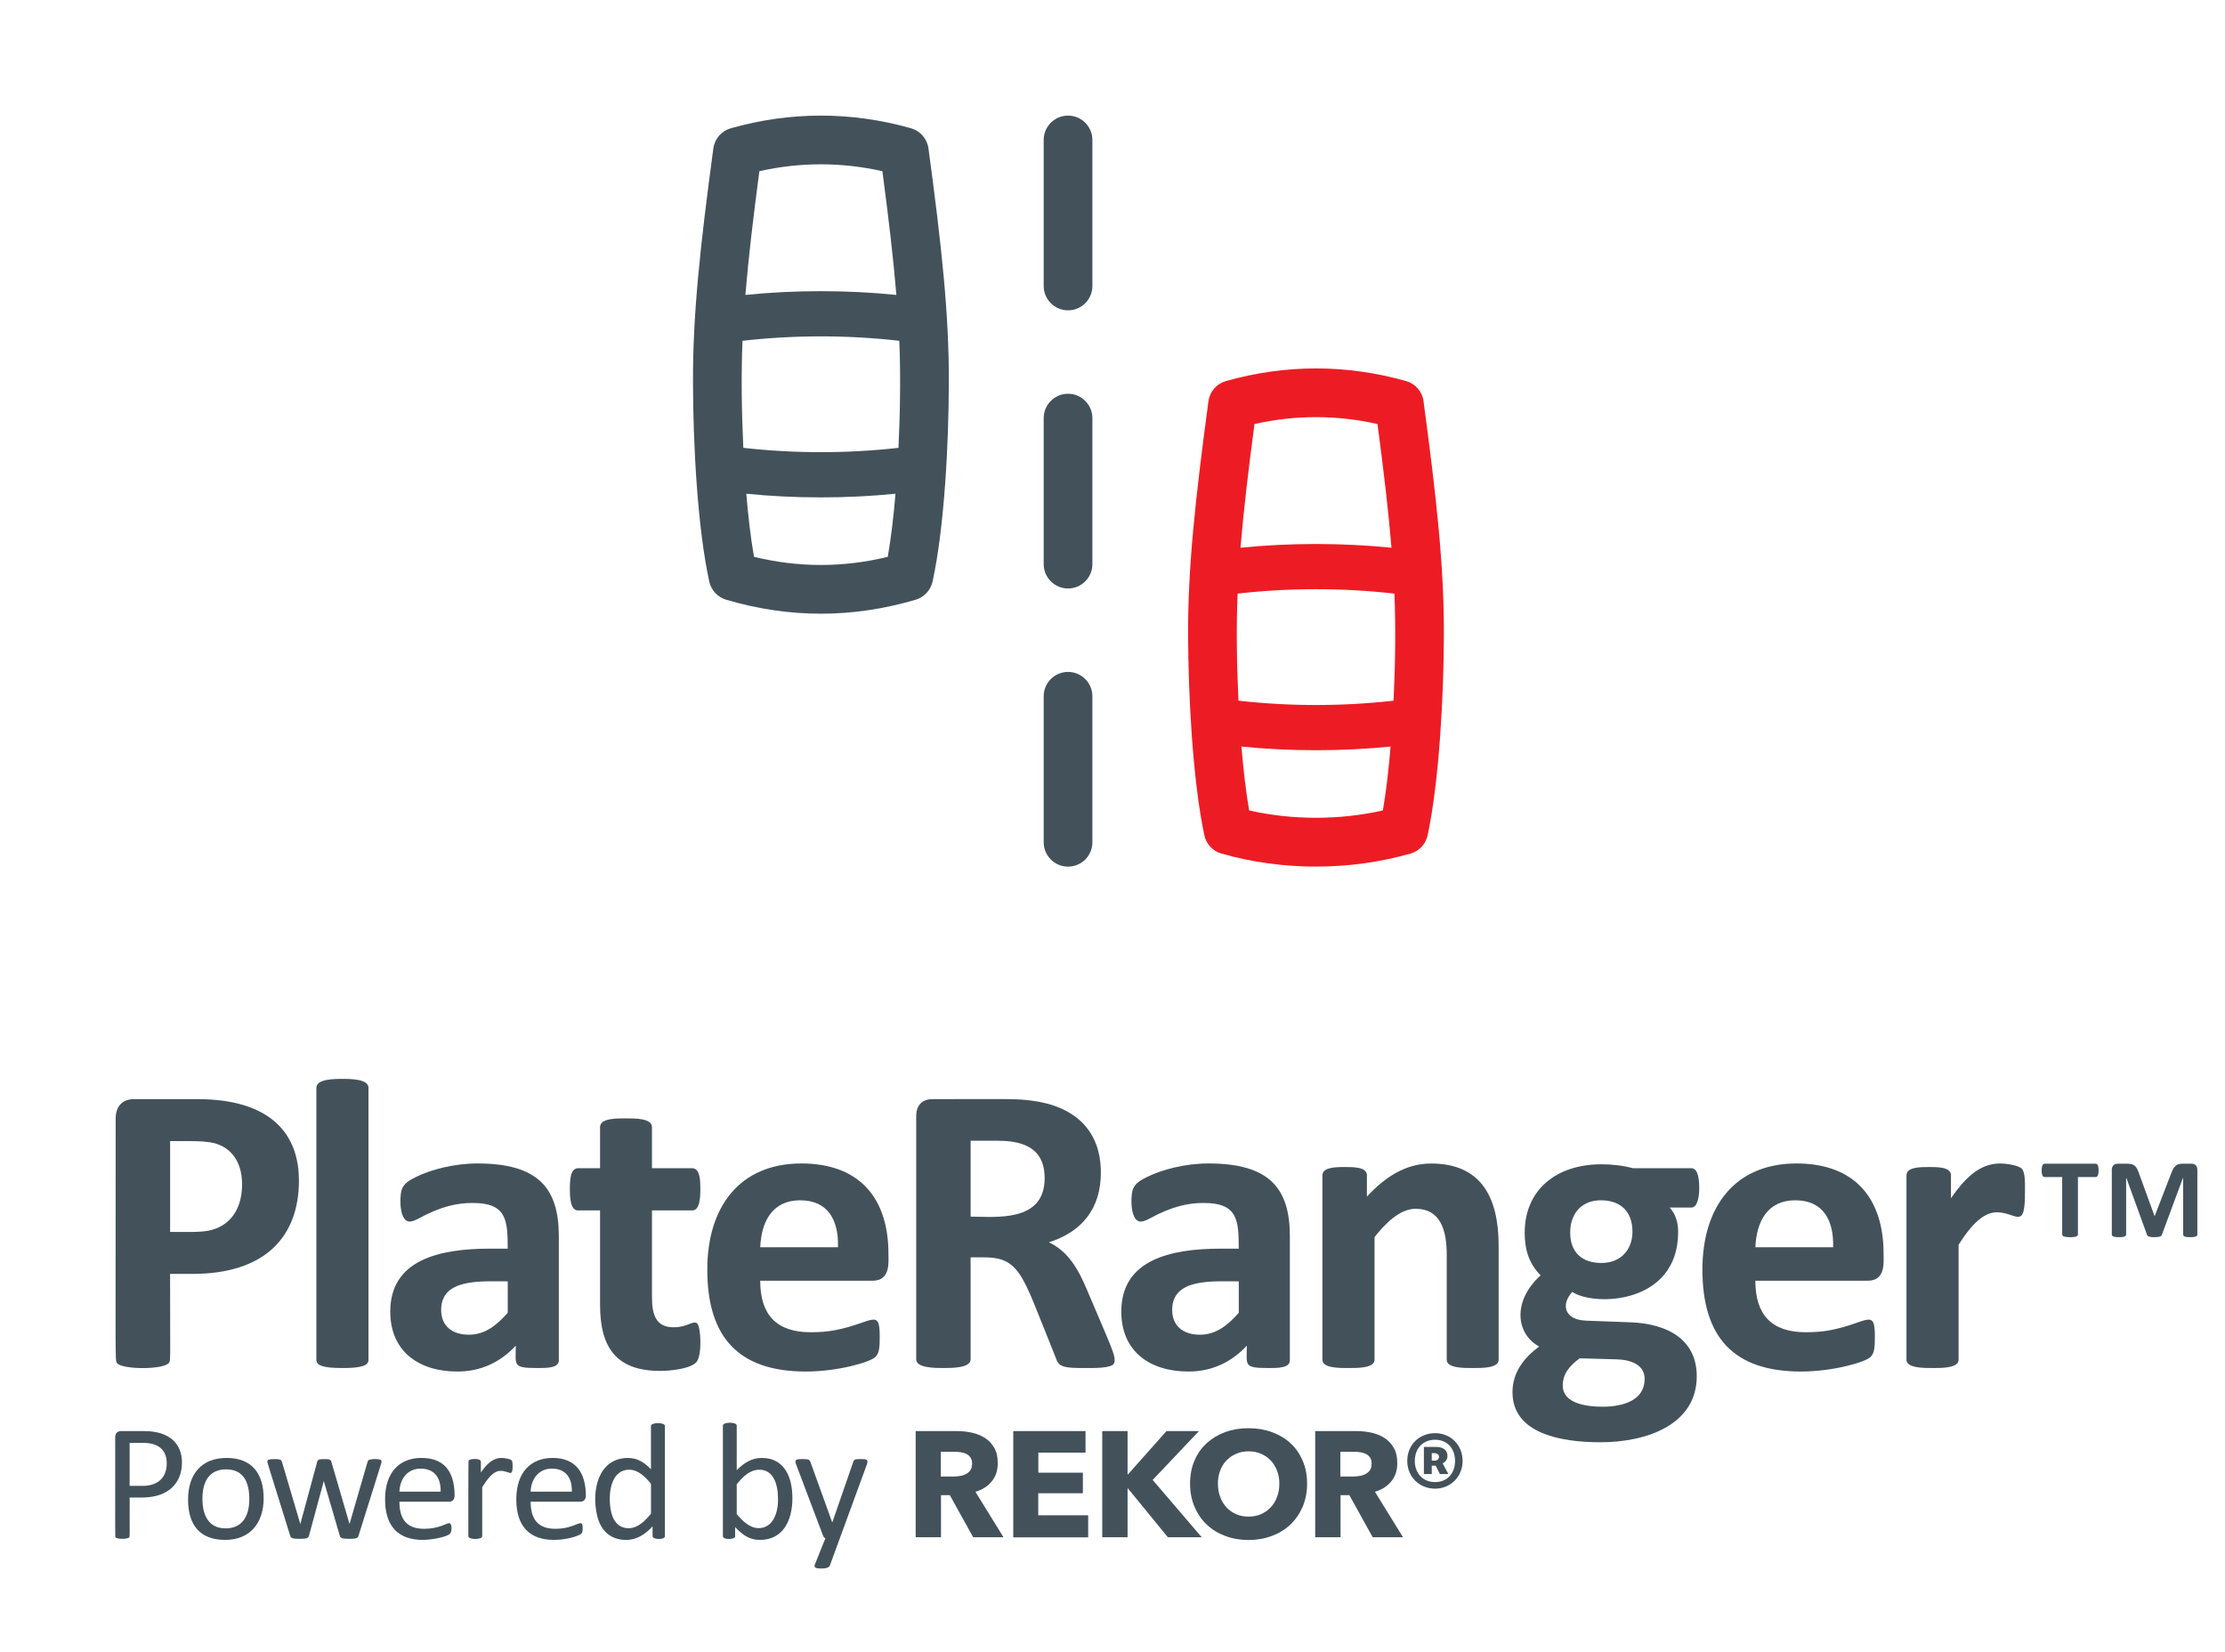 <svg xmlns="http://www.w3.org/2000/svg" id="Artwork" viewBox="0 0 856.32 635.57"><defs><style> .cls-1 { fill: #ed1c24; } .cls-1, .cls-2 { stroke-width: 0px; } .cls-2 { fill: #43525a; } </style></defs><g><path class="cls-2" d="M807.67,450.47c0,.94-.14,2.49-1.07,2.49h-6.88v22.17c0,.93-2.08.98-2.98.98s-3.08-.07-3.08-.98v-22.17h-6.74c-1.01,0-1.17-1.48-1.17-2.49s.12-2.64,1.17-2.64h19.68c.97,0,1.07,1.66,1.07,2.64ZM845.68,475.12c0,.94-1.8.98-2.73.98s-2.73-.01-2.73-.98v-21.78h-.1l-8.15,21.97c-.19.74-2.16.78-2.93.78s-2.42-.06-2.69-.78l-7.98-21.97h-.1v21.78c0,.92-1.77.98-2.69.98s-2.83-.03-2.83-.98v-25c0-1.47.99-2.29,2.2-2.29h3.71c2.73,0,3.58.94,4.45,3.42l6.12,16.8,6.49-16.8c1.03-2.77,2.29-3.42,4.15-3.42h3.61c1.25,0,2.2.8,2.2,2.29v25Z"></path><g><g><path class="cls-2" d="M141.82,523.27c0,.53-.16,1-.48,1.39-1.43,1.79-7.19,1.79-9.55,1.79-1.96,0-3.58-.07-4.85-.2-1.4-.15-3.82-.49-4.7-1.59-.32-.4-.48-.86-.48-1.39v-104.66c0-3.38,6.64-3.42,10.03-3.42s10.03.05,10.03,3.42v104.66Z"></path><path class="cls-2" d="M653.98,457.21c0,2.57-.45,7.48-3.02,7.48h-8.36c2.35,2.56,3.26,5.91,3.26,9.39,0,27.95-32.25,28.76-40.75,23.08-4.39,4.76-3.17,10.7,5.25,11.06l17.27.64c14.14.56,25.39,6.62,25.39,20.77,0,18.33-18.76,25.39-37.09,25.39-15.63,0-33.83-3.54-33.83-19.26,0-7.5,4.25-13.12,10.27-17.59-8.76-4.68-10.58-17.28.56-27.38-4.8-4.8-6.13-10.49-6.13-16.4,0-16.48,12.12-26.34,29.53-26.34,4.05,0,8.25.46,12.1,1.51h22.52c2.75,0,3.02,4.9,3.02,7.64ZM632.96,530.67c0-5.49-5.24-7.38-10.74-7.56l-14.25-.4c-4.05,2.96-6.53,6.11-6.53,10.51,0,6.7,8.65,8.12,15.36,8.12,8.09,0,16.16-2.58,16.16-10.67ZM628.27,474c0-7.58-4.34-12.1-12.18-12.1-7.36,0-11.78,5.05-11.78,12.42s4.26,11.7,12.02,11.7,11.94-5.43,11.94-12.02Z"></path></g><path class="cls-2" d="M115.05,454.26c0,21.9-13.29,35.97-40.99,35.97h-8.6c0,34.31.29,33.31-.52,34.3-2.13,2.62-18.01,2.57-19.94,0-.75-.99-.48-.12-.48-94.08,0-5.01,2.86-7.48,7.08-7.48h24.28c28.2,0,39.16,13.3,39.16,31.28ZM93.17,455.77c0-9.99-5.48-15.2-12.46-16.2-3.89-.55-5.9-.44-15.24-.44v34.94c9.33,0,13.6.32,17.79-1.35,7-2.8,9.91-9.48,9.91-16.95Z"></path><path class="cls-2" d="M576.77,523.27c0,3.28-6.48,3.18-9.95,3.18s-10.03.08-10.03-3.18v-40.51c0-9.45-2.49-17.59-11.94-17.59-6.3,0-11.92,5.95-15.84,10.9v47.2c0,3.24-6.52,3.18-10.03,3.18s-10.03.07-10.03-3.18v-70.99c0-3.11,5.26-3.18,8.6-3.18s8.52-.03,8.52,3.18v8.2c6.76-7.31,14.76-12.73,24.67-12.73,19.03,0,26.03,12.64,26.03,31.68v43.85Z"></path><path class="cls-2" d="M215.07,523.51c0,3.06-4.96,2.94-8.36,2.94-9.57,0-8.2-1.04-8.2-8.6-5.97,6.41-13.5,9.95-22.44,9.95-15.07,0-25.87-7.87-25.87-23.08,0-19.77,18.6-24.2,38.28-24.2h6.92c0-10.98-.42-17.59-13.45-17.59-5.84,0-12.11,1.19-20.97,6.05-1.35.74-2.45,1.11-3.3,1.11-4.03,0-3.93-9.24-3.18-11.94.73-2.61,2.99-3.92,5.41-5.13,5.82-2.91,14.87-5.29,23.8-5.29,23.36,0,31.36,9.4,31.36,28.02v47.75ZM195.41,493.1c-10.4,0-25.63-1.24-25.63,10.98,0,6.3,4.37,9.55,10.67,9.55s10.81-3.74,14.96-8.44v-12.1Z"></path><path class="cls-2" d="M496.42,523.51c0,3.06-4.96,2.94-8.36,2.94-9.57,0-8.2-1.04-8.2-8.6-5.97,6.41-13.5,9.95-22.44,9.95-15.07,0-25.87-7.87-25.87-23.08,0-19.77,18.6-24.2,38.28-24.2h6.92c0-10.98-.42-17.59-13.45-17.59-5.84,0-12.11,1.19-20.97,6.05-1.35.74-2.45,1.11-3.3,1.11-4.03,0-3.93-9.24-3.18-11.94.73-2.61,2.99-3.92,5.41-5.13,5.82-2.91,14.87-5.29,23.8-5.29,23.36,0,31.36,9.4,31.36,28.02v47.75ZM476.76,493.1c-10.4,0-25.63-1.24-25.63,10.98,0,6.3,4.37,9.55,10.67,9.55s10.81-3.74,14.96-8.44v-12.1Z"></path><path class="cls-2" d="M335.8,492.86h-43.22c0,13.14,6.28,19.82,19.42,19.82,3.5,0,6.58-.25,9.23-.76,14.55-2.76,17.35-8.78,17.35,2.51,0,4.65-.31,6.3-1.63,7.72-1.89,2.04-14.56,5.65-26.78,5.65-25.99,0-37.96-13.25-37.96-39.24,0-24.16,12.48-40.83,36.21-40.83,22.25,0,33.51,13.22,33.51,34.78,0,3.22.86,10.35-6.13,10.35ZM322.51,479.97c.3-10.59-3.97-18.07-14.56-18.07s-14.94,8.01-15.36,18.07h29.93Z"></path><path class="cls-2" d="M718.79,492.86h-43.22c0,13.14,6.28,19.82,19.42,19.82,3.5,0,6.58-.25,9.23-.76,14.55-2.76,17.35-8.78,17.35,2.51,0,4.65-.31,6.3-1.63,7.72-1.89,2.04-14.56,5.65-26.78,5.65-25.99,0-37.96-13.25-37.96-39.24,0-24.16,12.48-40.83,36.21-40.83,22.25,0,33.51,13.22,33.51,34.78,0,3.22.86,10.35-6.13,10.35ZM705.5,479.97c.3-10.59-3.97-18.07-14.56-18.07s-14.94,8.01-15.36,18.07h29.93Z"></path><path class="cls-2" d="M267.95,524.26c-2.4,2.53-10.02,3.3-13.85,3.3-16.71,0-23.16-8.75-23.16-25.39v-36.37h-8.52c-2.93,0-3.1-5.18-3.1-8.12,0-3.29.09-8.12,3.18-8.12h8.44v-15.84c0-3.45,6.43-3.34,9.95-3.34s10.03-.04,10.03,3.34v15.84h15.44c3.14,0,3.18,4.93,3.18,8.12,0,2.92-.17,8.12-3.1,8.12h-15.52v33.35c0,6.86,1.53,11.62,8.36,11.62,5.41,0,7.22-2.66,8.95-1.55,1.53.98,2.11,12.52-.28,15.04Z"></path><path class="cls-2" d="M779.33,458.88c0,2.08.04,7.83-1.47,8.99-1.83,1.4-4.56-1.35-9.35-1.35-6.24,0-11.36,7.21-14.72,12.5v44.25c0,3.28-6.71,3.18-10.03,3.18s-10.03.05-10.03-3.18v-70.99c0-3.13,5.19-3.18,8.6-3.18s8.52-.02,8.52,3.18v8.83c4.87-6.96,10.53-13.37,18.86-13.37,2.35,0,6.93.66,8.32,1.91,1.47,1.35,1.31,5.78,1.31,9.23Z"></path><path class="cls-2" d="M428.71,524.74c-1.03,1.92-8.51,1.71-11.3,1.71-7.36,0-9.83-.25-10.9-3.5-9.06-22.58-9.79-24.78-12.5-29.93-5.31-10.08-11.32-9.15-20.46-9.15v39.24c0,3.35-7.12,3.34-10.51,3.34s-10.43-.03-10.43-3.34v-93.52c0-4.46,2.49-6.61,6.21-6.61,29.37,0,31.63-.26,38.12.56,16.42,2.07,26.74,11.21,26.74,27.7,0,13.97-7.41,22.84-19.98,26.82,7.43,3.59,11.26,10.24,14.64,18.31,9.02,21.45,11.62,25.97,10.35,28.37ZM402.05,453.39c0-9.16-5.1-13.18-13.49-14.17-2.6-.31-5.5-.24-15-.24v29.21c9.44,0,28.49,2.42,28.49-14.8Z"></path></g></g><g><path class="cls-1" d="M547.88,154.4c-.5-3.7-3.15-6.75-6.74-7.76-23-6.48-46.31-6.48-69.31,0-3.59,1.01-6.24,4.06-6.74,7.76-5.06,37.55-7.96,64.33-7.83,90.08.04,22.21,1.71,55.69,6.25,76.95.72,3.39,3.26,6.1,6.59,7.05,23.45,6.68,49.3,6.68,72.75,0,3.33-.95,5.87-3.66,6.59-7.05,4.55-21.26,6.21-54.74,6.25-76.92.13-25.85-2.77-52.61-7.83-90.11ZM476.31,228.44c19.31-2.22,40.09-2.32,60.35,0,.57,13.4.31,27.8-.33,41.2-19.57,2.22-40.12,2.22-59.69,0-.64-13.38-.9-27.81-.33-41.2ZM530.15,163.17c2.39,18.08,4.22,33.54,5.38,47.62-18.85-1.93-39.25-1.93-58.11,0,1.16-14.07,2.99-29.53,5.38-47.62,15.73-3.53,31.61-3.53,47.34,0ZM480.75,311.87c-1.27-7.35-2.24-15.83-2.97-24.58,18.59,1.88,38.82,1.88,57.41,0-.73,8.75-1.7,17.24-2.97,24.58-16.63,3.78-34.84,3.78-51.47,0Z"></path><g><g><path class="cls-2" d="M411.05,44.49c-5.17,0-9.37,4.19-9.37,9.37v56.19c0,5.17,4.19,9.37,9.37,9.37s9.37-4.19,9.37-9.37v-56.19c0-5.17-4.19-9.37-9.37-9.37Z"></path><path class="cls-2" d="M411.05,258.57c-5.17,0-9.37,4.19-9.37,9.37v56.19c0,5.17,4.19,9.37,9.37,9.37s9.37-4.19,9.37-9.37v-56.19c0-5.17-4.19-9.37-9.37-9.37Z"></path><path class="cls-2" d="M411.05,151.53c-5.17,0-9.37,4.19-9.37,9.37v56.19c0,5.17,4.19,9.37,9.37,9.37s9.37-4.19,9.37-9.37v-56.19c0-5.17-4.19-9.37-9.37-9.37Z"></path></g><path class="cls-2" d="M357.33,57.11c-.5-3.7-3.15-6.75-6.74-7.76-22.99-6.48-46.31-6.48-69.31,0-3.59,1.01-6.24,4.06-6.74,7.76-5.06,37.53-7.96,64.31-7.83,90.08.03,23.34,1.69,55.72,6.26,76.61.73,3.33,3.21,6.01,6.49,6.98,24.2,7.18,48.75,7.18,72.95,0,3.27-.97,5.76-3.64,6.49-6.98,4.57-20.88,6.23-53.27,6.26-76.57.14-25.81-2.77-52.59-7.83-90.11ZM285.76,131.15c19.28-2.21,40.05-2.33,60.35,0,.56,13.31.31,27.88-.32,41.19-19.58,2.22-40.13,2.22-59.71,0-.63-13.33-.88-27.86-.32-41.2ZM339.6,65.88c2.39,18.08,4.22,33.54,5.38,47.62-18.85-1.93-39.26-1.93-58.11,0,1.16-14.08,2.99-29.53,5.38-47.62,15.73-3.54,31.61-3.53,47.34,0ZM290.19,214.28c-1.27-7.22-2.24-15.6-2.97-24.28,18.59,1.88,38.83,1.88,57.42,0-.73,8.68-1.7,17.06-2.97,24.28-17.11,4.18-34.38,4.18-51.48,0Z"></path></g></g><g><g><path class="cls-2" d="M70.03,562.8c0,7.79-5.07,13.49-15.38,13.49h-4.75c0,15.31.08,15.01-.15,15.31-.57.75-4.76.78-5.28,0-.2-.3-.13-.01-.13-38.52,0-1.59.96-2.36,2.2-2.36h8.95c10.05,0,14.54,5.13,14.54,12.09ZM64.18,563.25c0-4.87-2.69-8-9.15-8h-5.14v16.55h5.01c6.23,0,9.27-3.57,9.27-8.55Z"></path><path class="cls-2" d="M101.47,576.52c0,9.59-5.2,16.07-14.87,16.07s-14.22-5.77-14.22-15.5,5.12-16.04,14.83-16.04,14.25,6.01,14.25,15.47ZM95.95,576.87c0-6.62-2.32-11.42-8.94-11.42s-9.1,4.87-9.1,11.29,2.38,11.42,8.97,11.42c5.18,0,9.07-3.25,9.07-11.29Z"></path><path class="cls-2" d="M146.76,562.96c-.04.21-.12.48-.23.8l-8.56,27.27c-.06.23-.17.43-.31.57-.14.15-.33.27-.58.35-.25.08-.59.14-1.02.18-.43.03-.97.05-1.62.05s-1.23-.02-1.68-.06c-.45-.04-.81-.11-1.08-.19-.27-.08-.47-.2-.6-.35-.13-.15-.23-.33-.29-.54l-6.17-21.11-5.72,21.11c-.06.23-.17.43-.31.57-.14.15-.35.27-.63.35-.28.08-.64.14-1.08.18-.44.03-.99.05-1.63.05s-1.21-.02-1.63-.06c-.42-.04-.77-.11-1.03-.19-.27-.08-.47-.2-.6-.35-.13-.15-.23-.33-.29-.54-8.89-28.58-8.79-28.09-8.79-28.61,0-.4.18-.61.57-.75.54-.19,4.31-.43,4.8.35.24.38.07-.02,7.3,24.44l6.5-23.95c.24-1.05,1.26-1.02,2.75-1.02s2.35-.03,2.68.96l7.01,24.01c7.1-24.46,6.98-24.19,7.16-24.44.46-.66,4.5-.81,5.04-.05.18.25.11.69.05.99Z"></path><path class="cls-2" d="M174.95,575.59c0,1.57-.91,2.3-2.08,2.3h-19.15c0,6.73,2.79,10.43,9.52,10.43,5.65,0,8.58-2.17,9.61-2.17,1.2,0,1.16,3.27.31,4.1-1.22,1.21-7.03,2.34-10.42,2.34-9.26,0-14.54-5.01-14.54-15.63s5.8-15.91,13.96-15.91,12.8,4.5,12.8,14.54ZM169.59,574.03c.12-5.24-2.29-8.87-7.71-8.87-5.05,0-7.98,3.94-8.16,8.87h15.87Z"></path><path class="cls-2" d="M196.44,566.85c-.44,0-2.08-.83-3.78-.83-3.01,0-5.35,3.61-7.08,6.28v18.88c0,1.4-5.33,1.4-5.33,0,0,0-.05-28.86.1-29.13.39-.7,4.72-1.04,4.72.43v4.18c2.11-3.04,4.45-5.61,7.95-5.61.89,0,3.67.32,4.04,1.13.22.48.6,4.67-.61,4.67Z"></path><path class="cls-2" d="M225.46,575.59c0,1.57-.91,2.3-2.08,2.3h-19.15c0,6.73,2.79,10.43,9.52,10.43,8.34,0,10.49-4.77,10.49-.13,0,1.88-.4,2.08-1.62,2.63-1.77.81-5.62,1.77-9.37,1.77-9.26,0-14.54-5.01-14.54-15.63s5.8-15.91,13.96-15.91c8.88,0,12.8,5.66,12.8,14.54ZM220.09,574.03c.12-5.24-2.29-8.87-7.71-8.87-5.05,0-7.98,3.94-8.16,8.87h15.87Z"></path><path class="cls-2" d="M255.9,591.19c0,1.45-4.75,1.35-4.75,0v-3.79c-2.85,3.04-6.05,5.2-10.18,5.2-6.06,0-9.84-3.6-11.18-9.46-2.28-9.93.68-22.08,11.89-22.08,2.81,0,5.58.95,8.85,4.34v-16.68c0-1.4,5.36-1.44,5.36,0v42.48ZM250.54,571c-2.2-2.69-4.95-5.42-8.4-5.42-6.77,0-8.23,8.5-7.13,15.28.66,4.03,2.79,7.24,6.9,7.24,3.58,0,6.38-2.82,8.63-5.61v-11.48Z"></path><path class="cls-2" d="M304.97,576.45c0,8.83-3.69,16.14-12.51,16.14-4.01,0-6.56-1.82-9.53-4.91v3.51c0,1.38-4.72,1.43-4.72,0v-42.61c0-1.39,5.33-1.49,5.33,0v17.19c2.83-2.86,5.78-4.72,9.66-4.72,8.46,0,11.76,7.03,11.76,15.4ZM299.44,577.06c0-5.67-1.58-11.48-7.25-11.48-3.59,0-6.4,2.79-8.65,5.61v11.45c2.2,2.64,4.98,5.42,8.42,5.42,5.4,0,7.48-5.58,7.48-11Z"></path><path class="cls-2" d="M319.34,602.54c-.46,1.22-3.68,1.14-4.75.97-1-.15-1.35-.61-.94-1.55l4.01-9.98c-.37-.16-.77-.57-.9-1.02l-10.37-27.43c-.75-1.93.24-2.04,2.39-2.04,2.59,0,2.76.21,3.17,1.24l8.31,23.03h.1l8.01-23.15c.31-.98.73-1.12,2.88-1.12s3.04.13,2.42,1.95l-14.32,39.1Z"></path></g><g><g><path class="cls-2" d="M374.53,591.56l-8.97-16.18h-3.4v16.18h-9.75v-40.85h15.78c1.98,0,3.93.21,5.82.61,1.89.4,3.59,1.1,5.07,2.05,1.49.95,2.69,2.23,3.59,3.82.9,1.59,1.33,3.54,1.33,5.89,0,2.78-.77,5.1-2.29,6.96-1.52,1.89-3.62,3.24-6.31,4.03l10.8,17.49h-11.66ZM374.13,563.22c0-.95-.22-1.74-.62-2.32-.4-.61-.93-1.07-1.58-1.37-.65-.34-1.36-.55-2.17-.67-.8-.12-1.58-.18-2.32-.18h-5.35v9.53h4.76c.84,0,1.67-.06,2.54-.21.87-.12,1.64-.37,2.35-.73.71-.37,1.27-.85,1.73-1.5.43-.64.65-1.5.65-2.53Z"></path><path class="cls-2" d="M389.97,591.56v-40.85h27.81v8.3h-18.16v7.72h17.14v7.91h-17.17v8.49h19.21v8.49h-28.84v-.06Z"></path><path class="cls-2" d="M449.46,591.56l-15.38-18.81h-.12v18.81h-9.75v-40.85h9.75v16.64h.19l14.79-16.64h12.5l-17.82,18.81,18.87,22.04h-13.03Z"></path><path class="cls-2" d="M503.05,570.95c0,3.24-.56,6.17-1.7,8.85-1.14,2.66-2.69,4.95-4.7,6.87-2.01,1.89-4.39,3.36-7.15,4.4-2.75,1.04-5.75,1.56-9,1.56s-6.22-.52-8.97-1.56c-2.75-1.04-5.14-2.5-7.12-4.4-2.01-1.89-3.56-4.18-4.7-6.87-1.14-2.66-1.7-5.62-1.7-8.85s.56-6.23,1.7-8.85c1.11-2.63,2.69-4.88,4.7-6.72,2.01-1.83,4.39-3.27,7.12-4.27,2.75-1.01,5.72-1.5,8.97-1.5s6.22.49,9,1.5c2.75,1.01,5.14,2.41,7.15,4.27,2.01,1.83,3.56,4.09,4.7,6.72,1.14,2.66,1.7,5.59,1.7,8.85ZM492.37,570.95c0-1.77-.28-3.42-.87-4.95-.59-1.53-1.39-2.84-2.41-3.94-1.02-1.1-2.29-1.95-3.74-2.6-1.45-.64-3.06-.95-4.83-.95s-3.34.31-4.8.95-2.69,1.5-3.74,2.6c-1.05,1.1-1.86,2.41-2.41,3.94-.56,1.53-.84,3.18-.84,4.95s.28,3.54.87,5.1c.59,1.56,1.39,2.9,2.41,4,1.02,1.13,2.26,1.98,3.71,2.63s3.03.95,4.8.95,3.34-.31,4.8-.95,2.69-1.5,3.74-2.63c1.05-1.1,1.86-2.44,2.44-4,.59-1.56.87-3.24.87-5.1Z"></path><path class="cls-2" d="M528.29,591.56l-8.97-16.18h-3.4v16.18h-9.75v-40.85h15.78c1.98,0,3.93.21,5.82.61s3.59,1.1,5.07,2.05c1.49.95,2.69,2.23,3.59,3.82.9,1.59,1.33,3.54,1.33,5.89,0,2.78-.77,5.1-2.29,6.96-1.52,1.89-3.62,3.24-6.31,4.03l10.8,17.49h-11.66ZM527.89,563.22c0-.95-.22-1.74-.62-2.32-.4-.61-.93-1.07-1.58-1.37-.65-.34-1.36-.55-2.17-.67-.8-.12-1.58-.18-2.32-.18h-5.35v9.53h4.76c.84,0,1.67-.06,2.54-.21.87-.12,1.64-.37,2.35-.73s1.27-.85,1.73-1.5c.43-.64.65-1.5.65-2.53Z"></path></g><path class="cls-2" d="M541.6,562.2c0-6.32,4.77-10.68,10.71-10.68s10.59,4.48,10.59,10.68-4.77,10.68-10.59,10.68-10.71-4.36-10.71-10.68ZM559.99,562.2c0-4.94-3.14-8.15-7.68-8.15s-7.8,3.22-7.8,8.15,3.26,8.15,7.8,8.15,7.68-3.22,7.68-8.15ZM548,556.81h4.77c2.44,0,4.31,1.15,4.31,3.45,0,1.26-.7,2.3-1.86,2.87l2.21,4.13h-3.26l-1.63-3.22h-1.51v3.22h-3.03v-10.45h0ZM552.19,562.09c1.05,0,1.63-.69,1.63-1.49,0-.69-.58-1.38-1.63-1.38h-1.16v2.87h1.16Z"></path></g></g></svg>